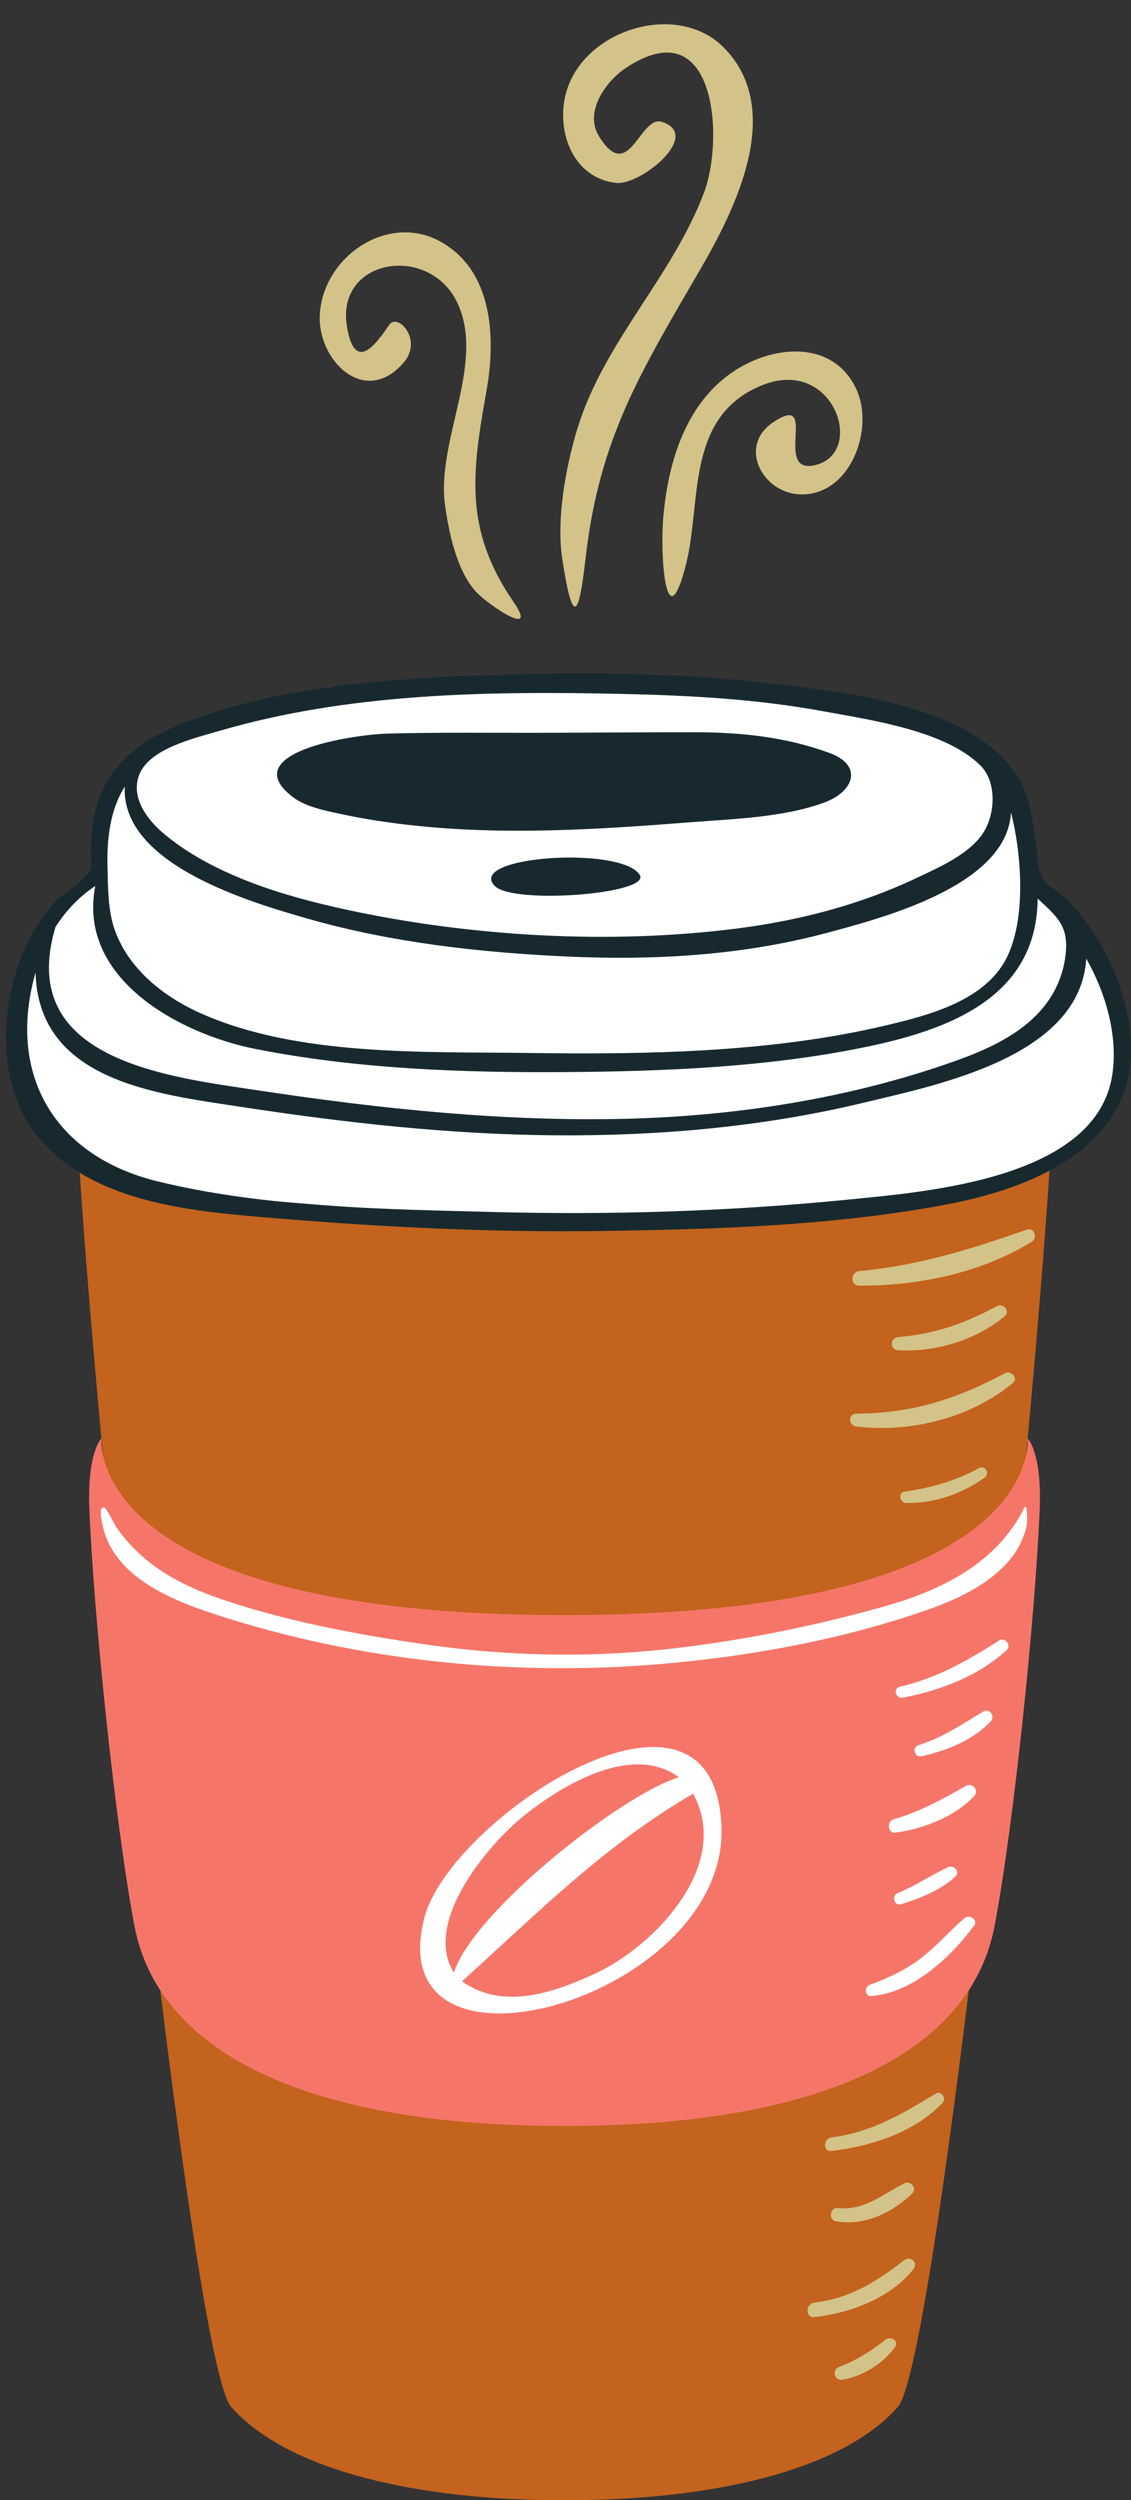 <?xml version="1.0" encoding="UTF-8"?><svg xmlns="http://www.w3.org/2000/svg" xmlns:xlink="http://www.w3.org/1999/xlink" height="504.9" preserveAspectRatio="xMidYMid meet" version="1.0" viewBox="-1.2 -4.9 228.4 504.9" width="228.4" zoomAndPan="magnify"><rect x="-1.2" y="-4.9" width="228.4" height="504.9" fill="#333333" stroke="none"/><defs><clipPath id="a"><path d="M 0 131 L 227.238 131 L 227.238 244 L 0 244 Z M 0 131"/></clipPath></defs><g><g id="change1_1"><path d="M 210.887 229.098 C 206.773 295.469 187.84 472.473 180.102 481.184 C 168.508 494.25 141.863 500.07 112.809 500 L 112.801 500 C 83.746 500.07 57.102 494.25 45.504 481.184 C 37.801 472.508 18.988 296.902 14.773 229.91 C 25.758 235.762 50.137 242.289 104.234 241.82 C 104.234 241.82 183.395 243.668 210.887 229.098" fill="#c3631d"/></g><g id="change2_1"><path d="M 194.367 381.102 C 193.797 381.102 193.27 381.297 192.848 381.668 C 191.602 382.758 190.414 383.926 189.262 385.059 C 187.824 386.469 186.336 387.934 184.762 389.215 C 181.324 392.016 177.605 393.613 174.102 394.926 C 173.074 395.309 172.449 396.441 172.652 397.562 C 172.836 398.57 173.645 399.246 174.668 399.246 L 174.672 399.246 L 174.863 399.242 C 185.094 398.438 193.301 388.738 196.355 384.602 C 196.848 383.934 196.93 383.117 196.574 382.414 C 196.18 381.629 195.293 381.102 194.367 381.102 Z M 180.398 380.746 C 180.629 380.746 180.867 380.711 181.105 380.637 C 184.641 379.547 189.121 377.902 192.426 374.863 C 193.109 374.234 193.336 373.328 193.012 372.5 C 192.66 371.605 191.742 370.98 190.773 370.98 C 190.426 370.98 190.086 371.059 189.766 371.211 C 188.316 371.906 186.91 372.688 185.547 373.445 C 183.688 374.48 181.766 375.551 179.766 376.375 C 178.715 376.809 178.137 377.891 178.359 379.012 C 178.562 380.051 179.383 380.746 180.398 380.746 Z M 194.566 354.496 C 194.16 354.496 193.762 354.602 193.391 354.812 L 192.988 355.035 C 188.234 357.695 184.133 359.992 178.965 361.477 C 177.805 361.812 177.094 362.984 177.277 364.266 C 177.441 365.434 178.328 366.25 179.438 366.25 C 179.543 366.25 179.648 366.242 179.762 366.23 C 186.402 365.344 192.582 362.473 196.285 358.551 C 196.953 357.844 197.129 356.855 196.746 355.973 C 196.359 355.074 195.504 354.496 194.566 354.496 Z M 198.004 339.484 C 197.598 339.484 197.203 339.598 196.828 339.82 C 196.086 340.27 195.352 340.715 194.629 341.16 C 191.184 343.27 187.93 345.266 183.996 346.504 C 182.926 346.84 182.293 347.844 182.461 348.938 C 182.633 350.047 183.547 350.848 184.637 350.848 C 184.809 350.848 184.988 350.828 185.164 350.789 C 189.566 349.812 195.66 347.734 199.66 343.406 C 200.293 342.719 200.453 341.758 200.074 340.895 C 199.699 340.039 198.887 339.484 198.004 339.484 Z M 201.18 325.137 C 200.77 325.137 200.359 325.258 199.996 325.492 C 192.992 329.973 187.25 333.074 180.27 334.699 C 179.188 334.953 178.52 335.887 178.645 336.977 C 178.777 338.137 179.734 339.012 180.871 339.012 L 180.875 339.012 C 181.012 339.012 181.16 339 181.309 338.973 C 187.453 337.824 196.172 335.184 202.793 329.121 C 203.477 328.496 203.688 327.566 203.348 326.688 C 202.988 325.762 202.117 325.137 201.18 325.137 Z M 130.723 346.84 C 113.238 346.84 86.805 368.652 83.406 382.352 C 81.855 388.594 82.492 393.574 85.301 397.16 C 88.164 400.82 93.129 402.754 99.66 402.754 C 111.754 402.754 126.633 396.133 135.84 386.648 C 142.434 379.863 145.793 372.102 145.562 364.207 C 145.23 353.008 139.965 346.84 130.723 346.84 Z M 206.77 298.73 L 206.367 298.301 L 205.871 298.301 C 205.523 298.301 205.035 298.449 204.684 299.156 C 200.102 308.344 191.277 314.504 176.906 318.539 C 162.113 322.695 147.293 325.586 132.859 327.137 C 126.359 327.832 119.707 328.188 113.078 328.188 C 103.75 328.188 94.188 327.484 84.652 326.105 C 67.434 323.609 54.766 320.785 43.582 316.945 C 37.148 314.734 32.156 312.031 28.328 308.68 C 26.266 306.879 24.477 304.848 23 302.648 C 22.887 302.477 22.703 302.113 22.48 301.691 C 21.297 299.418 20.766 298.555 19.875 298.473 L 19.719 298.465 C 19.25 298.465 18.828 298.66 18.535 299.023 C 17.914 299.789 18.02 301.051 18.391 302.836 L 18.434 303.051 C 20.496 313.789 31.945 318.836 41.691 322.035 C 63.949 329.336 87.676 333.039 112.219 333.039 L 112.223 333.039 C 119.836 333.039 127.531 332.668 135.105 331.938 C 153.184 330.199 169.895 326.777 184.773 321.766 C 189.828 320.062 195.633 317.801 200.324 313.934 C 202.703 311.973 204.512 309.812 205.688 307.516 C 206.406 306.109 206.926 304.609 207.223 303.051 C 207.23 303.02 207.516 299.633 206.77 298.73 Z M 222.957 216.855 C 220.688 231.371 205.262 233.641 170.785 239.539 C 136.305 245.438 66.895 238.633 32.867 235.91 C -1.156 233.188 -0.703 205.512 4.285 190.996 C 9.277 176.477 18.047 174.016 18.047 174.016 C 18.047 174.016 18.805 164.23 24.246 151.98 C 29.691 139.73 65.531 133.832 65.531 133.832 C 133.582 127.027 177.137 139.73 189.84 142.453 C 202.539 145.176 206.172 163.773 206.172 163.773 C 206.172 163.773 200.727 168.312 212.52 179.199 C 224.316 190.09 225.223 202.336 222.957 216.855" fill="#fff"/></g><g id="change3_1"><path d="M 205.629 299.625 C 200.02 310.887 188.777 316.305 177.195 319.559 C 162.781 323.605 147.852 326.59 132.973 328.188 C 116.801 329.922 100.59 329.48 84.5 327.152 C 70.73 325.156 56.434 322.477 43.234 317.945 C 37.617 316.016 32.133 313.414 27.629 309.477 C 25.535 307.645 23.672 305.555 22.121 303.238 C 21.691 302.594 20.348 299.578 19.777 299.523 C 18.66 299.422 19.344 302.172 19.473 302.852 C 21.477 313.297 33.043 318.082 42.02 321.027 C 71.746 330.777 103.93 333.875 135.004 330.887 C 151.723 329.277 168.496 326.133 184.434 320.766 C 189.785 318.961 195.25 316.742 199.648 313.117 C 201.703 311.426 203.523 309.41 204.746 307.031 C 205.426 305.711 205.902 304.309 206.184 302.852 C 206.246 302.527 206.309 298.266 205.629 299.625 Z M 200.57 326.383 C 194.156 330.48 188.016 333.98 180.508 335.73 C 179.066 336.066 179.688 338.195 181.113 337.93 C 188.621 336.527 196.367 333.566 202.078 328.34 C 203.117 327.391 201.766 325.617 200.57 326.383 Z M 197.371 340.73 C 193.039 343.324 189.211 345.973 184.316 347.512 C 182.883 347.965 183.469 350.082 184.934 349.758 C 189.895 348.652 195.359 346.5 198.883 342.688 C 199.82 341.672 198.625 339.98 197.371 340.73 Z M 193.906 355.734 C 189.031 358.465 184.691 360.934 179.258 362.496 C 177.84 362.902 178.047 365.391 179.621 365.18 C 185.223 364.434 191.562 362.008 195.516 357.82 C 196.547 356.73 195.242 354.988 193.906 355.734 Z M 180.793 379.625 C 184.621 378.441 188.723 376.832 191.711 374.086 C 192.785 373.094 191.418 371.59 190.227 372.164 C 186.812 373.805 183.691 375.902 180.168 377.355 C 178.809 377.914 179.305 380.086 180.793 379.625 Z M 193.547 382.465 C 190.762 384.902 188.305 387.691 185.43 390.035 C 182.098 392.75 178.477 394.418 174.473 395.914 C 173.344 396.336 173.383 398.293 174.781 398.184 C 183.129 397.531 190.762 390.391 195.504 383.973 C 196.387 382.777 194.547 381.586 193.547 382.465 Z M 144.504 364.238 C 143.406 327.012 89.48 362.25 84.434 382.605 C 75.508 418.598 145.516 398.699 144.504 364.238 Z M 208.758 299.938 C 207.898 321.051 203.59 363.211 199.664 383.977 C 194.961 408.852 166.32 424.43 112.805 424.43 C 59.285 424.43 30.648 408.852 25.941 383.977 C 22.016 363.211 17.711 321.051 16.848 299.938 C 16.375 288.344 19.277 285.605 19.277 285.605 C 19.277 285.605 15.586 321.262 112.805 321.262 C 210.02 321.262 206.332 285.605 206.332 285.605 C 206.332 285.605 209.23 288.344 208.758 299.938 Z M 92.094 395.215 C 100.367 401.121 110.703 397.516 119.16 393.57 C 130.98 388.051 146.695 371.703 138.758 357.324 C 120.672 367.883 107.398 381.41 92.094 395.215 Z M 90.457 393.473 C 84.148 383.402 97.113 367.867 104.457 361.902 C 111.891 355.859 126.348 346.945 135.895 354 C 124.371 357.535 94.488 380.973 90.457 393.473" fill="#f57669"/></g><g clip-path="url(#a)" id="change4_1"><path d="M 127.969 171.73 C 130.574 175.621 102.426 177.824 98.711 174.012 C 92.871 168.02 124.039 165.867 127.969 171.73 Z M 77.164 143.242 C 88.121 142.953 99.117 143.121 110.074 143.078 C 119.719 143.043 129.359 142.969 139 142.969 C 148.477 142.969 157.539 143.934 166.297 147.145 C 173.211 149.68 171.266 155.023 165.109 157.227 C 156.746 160.215 147.168 160.449 138.254 161.148 C 119.559 162.621 100.602 163.828 81.902 161.75 C 77.434 161.254 72.973 160.605 68.594 159.684 C 65.312 158.988 60.75 158.176 58.062 156.156 C 46.117 147.191 69.676 143.441 77.164 143.242 Z M 223.414 212.18 C 220.195 233.207 185.898 235.777 169.848 237.371 C 146.16 239.727 122.277 240.488 98.484 239.855 C 76.23 239.266 52.305 238.977 30.578 233.652 C 9.863 228.574 0.102 212.145 5.977 191.48 C 6.547 213.457 30.578 216.039 47.309 218.602 C 68.445 221.84 89.711 224.219 111.113 224.371 C 132.004 224.52 152.988 222.66 173.328 217.758 C 188.375 214.133 216.949 208.48 218.164 188.688 C 222.066 195.543 224.629 204.266 223.414 212.18 Z M 10.008 182.305 C 12.074 179.035 14.812 176.148 18.047 174.016 C 14.344 192.766 35.141 203.879 50.211 206.891 C 70.578 210.961 92.078 211.742 112.793 211.602 C 132.809 211.465 153.465 210.641 173.125 206.637 C 189.922 203.219 208.207 196.766 208.348 176.566 C 212.305 180.234 214.535 182.074 214.031 187.473 C 213.664 191.426 212.215 195.086 209.754 198.207 C 205.184 204.012 197.906 207.184 191.121 209.566 C 170.125 216.953 147.402 220.488 125.203 221.031 C 100.57 221.629 75.684 219.031 51.355 215.355 C 33.047 212.594 1.895 209.324 10.008 182.305 Z M 23.996 153.961 C 23.227 169.77 49.711 177.414 61.227 180.695 C 78.027 185.48 95.828 187.457 113.238 188.262 C 130.875 189.074 148.75 188.062 165.859 183.469 C 177.207 180.422 202.246 173.898 202.965 159.137 C 205.066 167.391 206.043 180.145 202.281 188.133 C 198.031 197.156 186.383 200.125 177.527 202.215 C 154.441 207.652 129.441 208.07 105.824 207.742 C 84.66 207.445 58.898 208.516 39.203 199.668 C 31.848 196.363 24.84 190.824 22.02 183.023 C 20.555 178.98 20.621 174.207 20.508 170.184 C 20.355 164.723 21.004 158.641 23.996 153.961 Z M 26.809 151.852 C 28.652 146.324 38.047 144.18 43.066 142.711 C 69.297 135.023 97.504 134.633 124.637 135.238 C 138.219 135.539 151.844 136.285 165.223 138.766 C 174.57 140.496 189.746 142.613 196.852 149.746 C 200.066 152.977 199.953 159.652 197.082 163.688 C 194.145 167.812 188.172 170.379 183.762 172.465 C 172.395 177.844 160.09 181.012 147.641 182.602 C 121.91 185.887 93.754 184.238 68.414 178.727 C 56.07 176.039 41.934 171.809 32.027 163.574 C 28.727 160.828 25.27 156.469 26.809 151.852 Z M 226.316 199.156 C 224.445 190.949 220.391 183.121 214.551 177.035 C 213.223 175.648 210.367 174.055 209.402 172.492 C 208.363 170.812 208.309 167.75 208.016 165.852 C 207.332 161.355 207.066 156.793 204.773 152.742 C 196.316 137.816 170.59 135.031 155.453 133.223 C 134.98 130.777 114.188 130.781 93.613 131.609 C 74.234 132.391 53.844 134.062 35.617 141.211 C 28.301 144.078 21.738 148.539 18.887 156.195 C 17.586 159.68 17.156 163.457 17.16 167.16 C 17.168 170.727 17.719 170.258 15.578 172.562 C 13.785 174.488 11.199 175.688 9.395 177.766 C -1.113 189.852 -3.996 212.656 6.922 225.246 C 18.445 238.531 39.168 239.855 55.383 241.188 C 76.898 242.961 98.422 243.992 120.016 243.691 C 143.273 243.363 167.242 242.645 190.148 238.297 C 210.992 234.34 231.938 223.801 226.316 199.156" fill="#17292f"/></g><g id="change5_1"><path d="M 171.68 73.586 C 167.012 63.754 155.234 64.789 147.363 69.828 C 137.387 76.219 133.777 88.176 132.766 99.324 C 132.012 107.68 133.379 124.82 137.355 108.98 C 140.527 96.352 137.16 79.156 152.727 72.887 C 167.227 67.047 173.766 86.664 163.344 89.039 C 154.758 91 164.43 73.996 154.906 80.402 C 147.816 85.164 152.684 94.547 160.223 94.926 C 170.418 95.438 175.559 81.762 171.68 73.586 Z M 97.07 73.859 C 98.898 63.5 98.457 49.801 87.699 43.863 C 77.203 38.066 64.109 46.801 63.387 58.547 C 62.816 67.832 72.531 77.504 80.387 68.234 C 83.957 64.023 79.746 58.84 77.734 60.34 C 76.785 61.047 70.723 72.711 68.844 60.922 C 66.664 47.227 85.59 44.234 91.215 56.371 C 96.848 68.527 86.887 84.07 88.668 97.078 C 89.434 102.668 91.039 110.27 94.855 114.523 C 97.031 117 107.855 124.418 102.457 116.574 C 92.344 101.887 94.195 90.145 97.07 73.859 Z M 145.137 4.871 C 135.75 -4.863 116.801 0.98 113.164 13.664 C 111.004 21.207 114.254 31.027 123.227 32.039 C 128.129 32.598 140.758 22.332 132.445 19.707 C 127.996 18.305 125.84 32.504 119.754 22.598 C 116.711 17.645 121.199 11.484 125.145 8.852 C 143.359 -3.316 145.098 23.039 140.98 33.977 C 134.586 50.98 120.781 64.094 115.41 81.648 C 113.074 89.281 111.129 99.867 112.336 107.883 C 114.719 123.699 115.926 117.672 117.094 107.516 C 119.863 83.473 128.312 70.008 140.227 49.477 C 147.367 37.172 157.23 17.414 145.137 4.871 Z M 196.484 291.586 C 191.68 294.215 186.844 295.555 181.453 296.32 C 180.117 296.508 180.5 298.574 181.762 298.605 C 187.426 298.742 193.031 296.789 197.613 293.516 C 198.77 292.691 197.77 290.883 196.484 291.586 Z M 201.73 260.871 C 202.883 259.898 201.41 258.195 200.172 258.855 C 193.562 262.375 187.699 264.469 180.191 265.109 C 178.496 265.254 178.465 267.668 180.191 267.77 C 187.703 268.203 195.949 265.734 201.73 260.871 Z M 206.176 243.414 C 194.824 247.367 184.422 250.656 172.355 251.789 C 170.504 251.965 170.426 254.73 172.355 254.734 C 184.215 254.77 197.047 252.156 207.191 245.832 C 208.414 245.07 207.645 242.902 206.176 243.414 Z M 201.785 272.398 C 191.922 277.664 182.992 280.516 171.711 280.574 C 170.004 280.586 170.105 282.961 171.711 283.16 C 182.652 284.5 194.766 281.473 203.332 274.402 C 204.488 273.449 203.012 271.742 201.785 272.398 Z M 181.379 451.543 C 175.766 455.887 170.5 459.215 163.281 460.09 C 161.438 460.312 161.402 463.23 163.281 463.02 C 170.559 462.191 178.488 459.25 183.227 453.391 C 184.297 452.066 182.707 450.52 181.379 451.543 Z M 187.691 417.914 C 180.875 422.074 174.824 425.68 166.711 426.738 C 165 426.965 164.957 429.68 166.711 429.473 C 174.652 428.539 183.477 425.734 189.129 419.777 C 190.035 418.82 188.871 417.195 187.691 417.914 Z M 177.641 467.566 C 174.641 469.945 171.855 471.684 168.285 473.078 C 166.68 473.707 167.285 475.949 168.996 475.656 C 173.051 474.957 177.191 472.391 179.562 469.051 C 180.438 467.82 178.637 466.777 177.641 467.566 Z M 167.551 443.645 C 166.066 443.355 166.41 440.855 167.91 441.004 C 173.395 441.547 176.855 438.332 181.395 436.012 C 182.691 435.348 184.09 437 182.984 438.074 C 178.965 441.992 173.203 444.734 167.551 443.645" fill="#d4c389"/></g></g></svg>